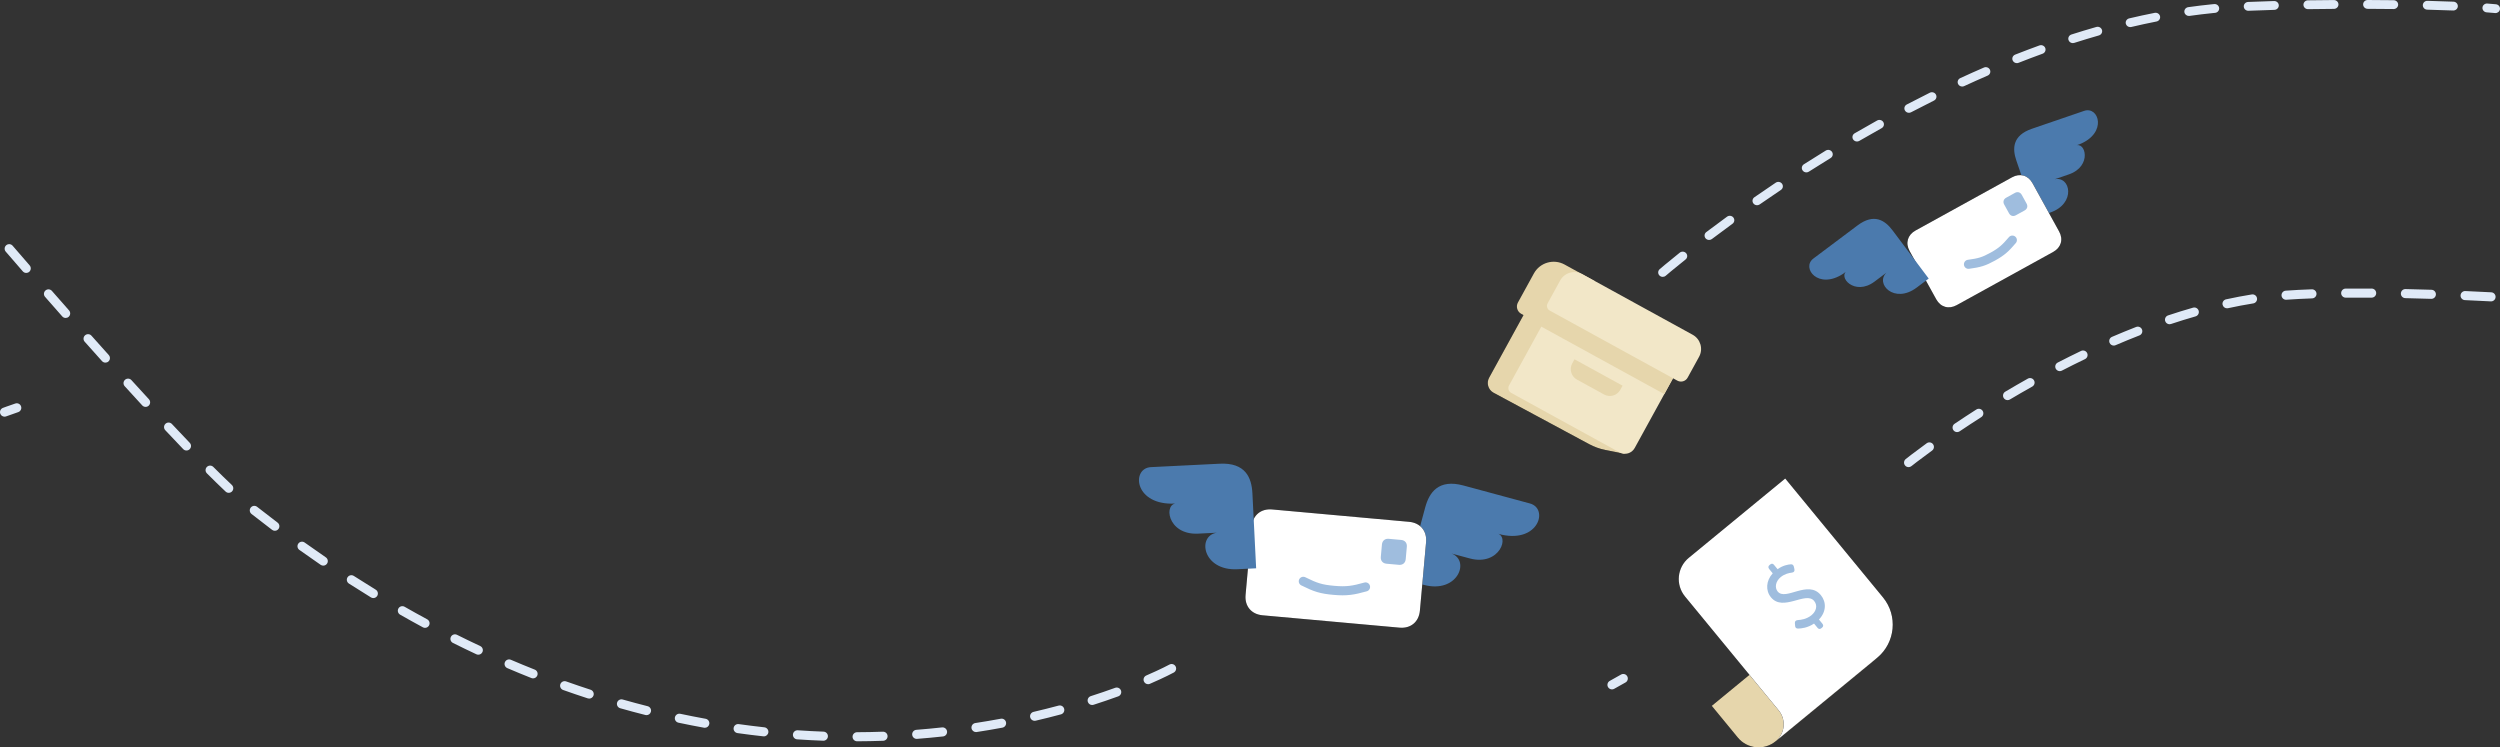 <?xml version="1.0" encoding="UTF-8"?>
<svg width="1927px" height="576px" viewBox="0 0 1927 576" version="1.1" xmlns="http://www.w3.org/2000/svg" xmlns:xlink="http://www.w3.org/1999/xlink">
    <rect x="0" y="0" width="1927" height="576" fill="#333333" stroke="none"/>
    <!-- Generator: Sketch 53.1 (72631) - https://sketchapp.com -->
    <title>img-header-homepage.cf090fe02d8bd88b0d8d6fe9d0abe110</title>
    <desc>Created with Sketch.</desc>
    <g id="Page-1" stroke="none" stroke-width="1" fill="none" fill-rule="evenodd">
        <g id="img-header-homepage.cf090fe02d8bd88b0d8d6fe9d0abe110">
            <g id="Group-50" transform="translate(877, 84)">
                <path d="M241.896,342.662 L237.245,341.405 L255.851,346.433 C279.136,352.724 287.563,328.414 276.09,326.944 L262.135,323.174 L280.743,328.201 C309.173,334.254 316.693,307.968 302.239,304.061 L251.07,290.236 C231.81,285.032 224.698,295.474 221.527,307.21 L206.445,363.031 L220.4,366.802 C246.342,373.81 256.514,348.305 241.896,342.662" id="Fill-14" fill="#4B7AAD" fill-rule="nonzero"></path>
                <g id="Fill-16" transform="translate(83, 308)">
                    <g id="path-3-link" fill="#000000" fill-rule="nonzero">
                        <path d="M134.459,78.701 C133.671,87.427 127.321,92.571 118.762,91.799 L13.184,82.267 C4.63,81.496 -0.701,75.296 0.087,66.571 L4.853,13.782 C5.64,5.057 11.99,-0.088 20.549,0.684 L126.127,10.216 C134.681,10.988 140.012,17.187 139.225,25.913 L134.459,78.701 Z" id="path-3"></path>
                    </g>
                    <g id="path-3-link" fill="#FFFFFF">
                        <path d="M134.459,78.701 C133.671,87.427 127.321,92.571 118.762,91.799 L13.184,82.267 C4.63,81.496 -0.701,75.296 0.087,66.571 L4.853,13.782 C5.64,5.057 11.99,-0.088 20.549,0.684 L126.127,10.216 C134.681,10.988 140.012,17.187 139.225,25.913 L134.459,78.701 Z" id="path-3"></path>
                    </g>
                </g>
                <path d="M188.198,335.678 C188.459,332.786 190.542,331.053 193.43,331.313 L203.028,332.18 C205.92,332.44 207.654,334.524 207.393,337.411 L206.527,347.01 C206.266,349.902 204.183,351.637 201.295,351.375 L191.697,350.51 C188.804,350.248 187.07,348.164 187.331,345.277 L188.198,335.678 Z" id="Fill-18" fill="#9FBDDE" fill-rule="nonzero"></path>
                <path d="M127.577,364.073 C137.12,368.819 141.274,370.147 151.139,371.038 C161.004,371.928 166.02,371.078 175.567,368.405" id="Stroke-20" stroke="#9FBDDE" stroke-width="7" stroke-linecap="round"></path>
                <path d="M60.922,326.609 L65.734,326.37 L46.484,327.327 C22.394,328.524 19.328,302.979 30.851,303.982 L45.288,303.264 L26.038,304.221 C-3.03,304.09 -4.79,276.806 10.165,276.063 L63.104,273.432 C83.029,272.441 87.759,284.157 88.362,296.298 L91.233,354.049 L76.795,354.767 C49.955,356.101 45.439,329.015 60.922,326.609" id="Fill-22" fill="#4B7AAD" fill-rule="nonzero"></path>
                <path d="M706.655,54.195 L703,55.447 L717.621,50.439 C735.92,44.172 730.611,24.234 722.327,28.406 L711.361,32.162 L725.982,27.154 C747.593,18.418 740.796,-2.426 729.436,1.465 L689.227,15.237 C674.092,20.422 674.051,30.552 677.21,39.775 L692.234,83.64 L703.201,79.883 C723.588,72.901 718.902,51.385 706.655,54.195" id="Fill-24" fill="#4B7AAD" fill-rule="nonzero"></path>
                <g id="Fill-26" transform="translate(593, 50)">
                    <g id="path-5-link" fill="#000000" fill-rule="nonzero">
                        <path d="M117.175,44.429 C120.567,50.581 118.655,56.85 112.62,60.178 L38.178,101.219 C32.147,104.543 25.821,102.817 22.43,96.663 L1.909,59.444 C-1.482,53.291 0.429,47.023 6.464,43.696 L80.906,2.654 C86.938,-0.671 93.263,1.056 96.654,7.207 L117.175,44.429 Z" id="path-5"></path>
                    </g>
                    <g id="path-5-link" fill="#FFFFFF">
                        <path d="M117.175,44.429 C120.567,50.581 118.655,56.85 112.62,60.178 L38.178,101.219 C32.147,104.543 25.821,102.817 22.43,96.663 L1.909,59.444 C-1.482,53.291 0.429,47.023 6.464,43.696 L80.906,2.654 C86.938,-0.671 93.263,1.056 96.654,7.207 L117.175,44.429 Z" id="path-5"></path>
                    </g>
                </g>
                <path d="M667.834,73.65 C666.71,71.611 667.316,69.524 669.353,68.401 L676.12,64.671 C678.159,63.546 680.247,64.152 681.369,66.188 L685.101,72.956 C686.225,74.995 685.618,77.083 683.582,78.205 L676.814,81.936 C674.775,83.06 672.688,82.454 671.565,80.418 L667.834,73.65 Z" id="Fill-28" fill="#9FBDDE" fill-rule="nonzero"></path>
                <path d="M640.288,119.723 C648.76,118.595 652.117,117.614 659.072,113.779 C666.028,109.944 668.98,107.127 674.126,101.068" id="Stroke-30" stroke="#9FBDDE" stroke-width="7" stroke-linecap="round"></path>
                <path d="M577.185,126.082 L580.276,123.764 L567.912,133.037 C552.439,144.644 538.938,129.042 547.046,124.538 L556.319,117.582 L543.956,126.856 C524.579,139.813 511.165,122.47 520.771,115.266 L554.772,89.762 C567.571,80.162 575.97,85.826 581.82,93.625 L609.642,130.717 L600.369,137.673 C583.13,150.603 567.974,134.629 577.185,126.082" id="Fill-32" fill="#4B7AAD" fill-rule="nonzero"></path>
                <g id="Fill-34" transform="translate(269, 147)">
                    <g id="path-7-link" fill="#000000" fill-rule="nonzero">
                        <path d="M91.397,115.843 C87.024,114.95 82.808,113.422 78.877,111.309 L5.21,71.703 C1.073,69.432 -0.441,64.236 1.832,60.097 L34.623,0.368 L133.242,54.51 L106.121,118.768 C100.868,117.76 95.458,116.672 91.397,115.843" id="path-7"></path>
                    </g>
                    <g id="path-7-link" fill="#E6D6AC">
                        <path d="M91.397,115.843 C87.024,114.95 82.808,113.422 78.877,111.309 L5.21,71.703 C1.073,69.432 -0.441,64.236 1.832,60.097 L34.623,0.368 L133.242,54.51 L106.121,118.768 C100.868,117.76 95.458,116.672 91.397,115.843" id="path-7"></path>
                    </g>
                </g>
                <path d="M352.117,132.612 L328.974,119.907 C320.539,115.276 309.946,118.36 305.315,126.796 L293.024,149.183 C291.321,152.284 292.455,156.178 295.556,157.881 L328.358,175.888 L352.117,132.612 Z" id="Fill-36" fill="#E6D6AC" fill-rule="nonzero"></path>
                <path d="M371.409,264.721 L287.824,218.833 C285.787,217.715 285.043,215.157 286.161,213.119 L319.219,152.905 L413.985,204.93 L383.015,261.341 C380.744,265.481 375.547,266.993 371.409,264.721" id="Fill-38" fill="#F2E7C8" fill-rule="nonzero"></path>
                <polygon id="Fill-40" fill="#E6D6AC" fill-rule="nonzero" points="405.821 219.801 309.619 166.987 325.582 137.909 421.785 190.724"></polygon>
                <path d="M415.908,209.4 L317.522,155.387 C315.536,154.296 314.809,151.801 315.9,149.815 L325.562,132.214 C328.886,126.163 336.485,123.95 342.538,127.272 L427.711,174.032 C433.763,177.355 435.976,184.955 432.653,191.007 L423.82,207.096 C422.271,209.918 418.729,210.949 415.908,209.4" id="Fill-42" fill="#F2E7C8" fill-rule="nonzero"></path>
                <path d="M359.46,220.092 L338.501,208.585 C334.058,206.146 332.433,200.566 334.872,196.122 L336.619,192.941 L373.67,213.281 L371.923,216.463 C369.483,220.906 363.903,222.531 359.46,220.092" id="Fill-44" fill="#E6D6AC" fill-rule="nonzero"></path>
                <g id="Fill-46" transform="translate(442, 395)">
                    <g id="path-9-link" fill="#000000" fill-rule="nonzero">
                        <path d="M0.417,65.069 L79.515,0.019 L97.897,22.372 L100.818,25.923 C107.423,33.955 119.288,35.111 127.319,28.506 L49.689,92.348 C40.847,99.62 27.784,98.346 20.512,89.505 L0.417,65.069 Z" id="path-9"></path>
                    </g>
                    <g id="path-9-link" fill="#E6D6AC">
                        <path d="M0.417,65.069 L79.515,0.019 L97.897,22.372 L100.818,25.923 C107.423,33.955 119.288,35.111 127.319,28.506 L49.689,92.348 C40.847,99.62 27.784,98.346 20.512,89.505 L0.417,65.069 Z" id="path-9"></path>
                    </g>
                </g>
                <g id="Fill-48" transform="translate(416, 284)">
                    <g id="path-11-link" fill="#000000" fill-rule="nonzero">
                        <path d="M158.373,92.432 C170.001,106.572 167.966,127.46 153.826,139.089 L90.96,190.789 L75.689,203.348 C82.899,197.418 83.937,186.767 78.008,179.557 L5.811,91.767 C-1.617,82.736 -0.316,69.394 8.715,61.966 L83.046,0.837 L158.373,92.432 Z" id="path-11"></path>
                    </g>
                    <g id="path-11-link" fill="#FFFFFF">
                        <path d="M158.373,92.432 C170.001,106.572 167.966,127.46 153.826,139.089 L90.96,190.789 L75.689,203.348 C82.899,197.418 83.937,186.767 78.008,179.557 L5.811,91.767 C-1.617,82.736 -0.316,69.394 8.715,61.966 L83.046,0.837 L158.373,92.432 Z" id="path-11"></path>
                    </g>
                </g>
            </g>
            <g id="Page-1" fill="#E0EAF7" fill-rule="nonzero">
                <path d="M1242.508,531.388 C1241.275,531.388 1240.078,530.735 1239.441,529.577 C1238.507,527.885 1239.122,525.756 1240.815,524.823 C1243.655,523.255 1246.576,521.617 1249.495,519.954 C1251.173,518.996 1253.311,519.582 1254.269,521.263 C1255.226,522.943 1254.64,525.079 1252.96,526.036 C1250.014,527.715 1247.065,529.369 1244.195,530.951 C1243.659,531.247 1243.08,531.388 1242.508,531.388" id="Fill-1"></path>
                <path d="M3.502,321.171 C2.088,321.171 0.756,320.308 0.227,318.906 C-0.456,317.098 0.456,315.079 2.265,314.396 C2.401,314.344 5.7,313.101 11.805,311.03 C13.634,310.409 15.623,311.391 16.243,313.221 C16.864,315.051 15.884,317.038 14.053,317.659 C8.076,319.687 4.771,320.932 4.737,320.944 C4.33,321.098 3.912,321.171 3.502,321.171" id="Fill-6"></path>
                <path d="M20.229,210.376 C19.25,210.376 18.276,209.968 17.584,209.172 C11.818,202.534 7.306,197.311 4.426,193.971 C3.166,192.507 3.329,190.297 4.793,189.034 C6.258,187.773 8.469,187.939 9.729,189.4 C12.604,192.736 17.11,197.952 22.869,204.58 C24.137,206.04 23.982,208.25 22.523,209.519 C21.86,210.094 21.041,210.376 20.229,210.376 L20.229,210.376 Z M50.608,245.079 C49.639,245.079 48.673,244.679 47.981,243.895 C43.331,238.622 38.895,233.575 34.739,228.831 C33.464,227.378 33.609,225.166 35.063,223.893 C36.517,222.621 38.728,222.763 40.002,224.218 C44.156,228.956 48.584,233.997 53.231,239.264 C54.51,240.714 54.371,242.925 52.922,244.204 C52.257,244.791 51.431,245.079 50.608,245.079 L50.608,245.079 Z M81.248,279.517 C80.288,279.517 79.334,279.125 78.641,278.355 C74.105,273.303 69.633,268.302 65.272,263.401 C63.986,261.958 64.115,259.745 65.558,258.46 C67.001,257.175 69.215,257.302 70.499,258.747 C74.856,263.64 79.32,268.633 83.85,273.678 C85.141,275.116 85.022,277.329 83.585,278.621 C82.916,279.221 82.081,279.517 81.248,279.517 L81.248,279.517 Z M112.228,313.628 C111.282,313.628 110.341,313.248 109.651,312.498 C105.147,307.603 100.624,302.654 96.117,297.698 C94.817,296.269 94.921,294.055 96.352,292.754 C97.782,291.453 99.995,291.559 101.296,292.989 C105.793,297.936 110.306,302.872 114.802,307.758 C116.112,309.181 116.019,311.395 114.597,312.703 C113.924,313.322 113.075,313.628 112.228,313.628 L112.228,313.628 Z M143.738,347.25 C142.817,347.25 141.899,346.889 141.21,346.172 C136.834,341.607 132.186,336.704 127.394,331.6 C126.072,330.19 126.141,327.976 127.55,326.652 C128.96,325.328 131.175,325.398 132.499,326.809 C137.274,331.896 141.905,336.781 146.263,341.328 C147.601,342.724 147.554,344.939 146.16,346.276 C145.481,346.927 144.608,347.25 143.738,347.25 L143.738,347.25 Z M176.31,379.867 C175.451,379.867 174.588,379.552 173.912,378.915 C169.562,374.818 164.704,370.089 159.474,364.857 C158.107,363.491 158.107,361.274 159.474,359.908 C160.84,358.541 163.055,358.541 164.423,359.908 C169.605,365.09 174.412,369.771 178.71,373.819 C180.119,375.145 180.185,377.359 178.859,378.767 C178.171,379.498 177.243,379.867 176.31,379.867 L176.31,379.867 Z M211.851,409.126 C211.117,409.126 210.375,408.896 209.744,408.418 C204.474,404.434 199.127,400.309 193.857,396.158 C192.339,394.962 192.077,392.762 193.273,391.243 C194.469,389.724 196.668,389.464 198.188,390.658 C203.423,394.78 208.732,398.877 213.964,402.834 C215.506,404 215.812,406.194 214.647,407.736 C213.958,408.647 212.911,409.126 211.851,409.126 L211.851,409.126 Z M249.172,435.993 C248.492,435.993 247.803,435.795 247.198,435.382 C241.714,431.63 236.181,427.759 230.756,423.877 C229.184,422.752 228.821,420.565 229.946,418.994 C231.071,417.421 233.255,417.059 234.828,418.184 C240.214,422.037 245.707,425.88 251.151,429.605 C252.746,430.696 253.155,432.874 252.064,434.47 C251.386,435.46 250.288,435.993 249.172,435.993 L249.172,435.993 Z M287.765,460.997 C287.142,460.997 286.512,460.831 285.942,460.482 C280.3,457.03 274.58,453.439 268.94,449.811 C267.313,448.765 266.844,446.6 267.889,444.974 C268.935,443.348 271.101,442.877 272.726,443.924 C278.324,447.524 284,451.087 289.596,454.512 C291.245,455.521 291.762,457.676 290.753,459.324 C290.094,460.402 288.943,460.997 287.765,460.997 L287.765,460.997 Z M327.615,483.948 C327.053,483.948 326.483,483.813 325.955,483.526 C320.127,480.379 314.223,477.097 308.404,473.772 C306.726,472.813 306.142,470.675 307.101,468.997 C308.062,467.317 310.2,466.737 311.877,467.694 C317.647,470.992 323.502,474.246 329.281,477.368 C330.983,478.286 331.616,480.41 330.697,482.11 C330.065,483.282 328.86,483.948 327.615,483.948 L327.615,483.948 Z M368.678,504.646 C368.182,504.646 367.676,504.539 367.197,504.314 C361.204,501.508 355.122,498.565 349.118,495.566 C347.387,494.703 346.685,492.602 347.548,490.872 C348.413,489.144 350.517,488.443 352.245,489.305 C358.197,492.276 364.226,495.193 370.166,497.975 C371.916,498.795 372.67,500.878 371.851,502.629 C371.255,503.899 369.995,504.646 368.678,504.646 L368.678,504.646 Z M410.892,522.889 C410.462,522.889 410.026,522.81 409.603,522.642 C403.438,520.197 397.188,517.623 391.029,514.988 C389.25,514.229 388.425,512.172 389.187,510.395 C389.947,508.619 392.005,507.794 393.781,508.553 C399.882,511.162 406.075,513.713 412.183,516.134 C413.979,516.847 414.858,518.88 414.147,520.678 C413.601,522.051 412.284,522.889 410.892,522.889 L410.892,522.889 Z M884.957,527.375 C883.602,527.375 882.313,526.585 881.742,525.263 C880.976,523.488 881.792,521.429 883.567,520.661 C895.082,515.684 901.331,512.281 901.393,512.248 C903.087,511.319 905.215,511.944 906.143,513.639 C907.071,515.334 906.448,517.46 904.753,518.389 C904.491,518.532 898.194,521.964 886.343,527.087 C885.891,527.282 885.419,527.375 884.957,527.375 L884.957,527.375 Z M454.154,538.479 C453.796,538.479 453.432,538.423 453.074,538.307 C446.755,536.256 440.356,534.079 434.048,531.835 C432.228,531.187 431.277,529.185 431.925,527.363 C432.574,525.544 434.575,524.593 436.397,525.239 C442.64,527.462 448.978,529.618 455.233,531.648 C457.072,532.245 458.079,534.22 457.483,536.058 C457.002,537.537 455.63,538.479 454.154,538.479 L454.154,538.479 Z M841.831,543.417 C840.348,543.417 838.972,542.469 838.497,540.982 C837.909,539.141 838.923,537.171 840.764,536.582 C847.128,534.547 853.457,532.388 859.572,530.165 C861.385,529.505 863.395,530.44 864.057,532.259 C864.717,534.075 863.78,536.083 861.962,536.743 C855.761,538.998 849.346,541.187 842.898,543.25 C842.543,543.363 842.183,543.417 841.831,543.417 L841.831,543.417 Z M498.337,551.23 C498.053,551.23 497.764,551.195 497.478,551.123 C491.027,549.492 484.497,547.739 478.065,545.912 C476.205,545.384 475.127,543.448 475.654,541.589 C476.183,539.728 478.125,538.65 479.978,539.178 C486.344,540.986 492.81,542.723 499.192,544.336 C501.067,544.811 502.202,546.714 501.728,548.587 C501.327,550.174 499.902,551.23 498.337,551.23 L498.337,551.23 Z M797.468,555.611 C795.876,555.611 794.438,554.519 794.062,552.902 C793.625,551.02 794.797,549.139 796.679,548.701 C803.149,547.199 809.639,545.574 815.968,543.871 C817.84,543.369 819.755,544.475 820.258,546.342 C820.76,548.209 819.654,550.129 817.788,550.631 C811.379,552.355 804.811,553.999 798.264,555.52 C797.997,555.581 797.731,555.611 797.468,555.611 L797.468,555.611 Z M543.279,560.98 C543.072,560.98 542.862,560.962 542.652,560.924 C536.101,559.736 529.463,558.431 522.927,557.042 C521.037,556.64 519.83,554.781 520.231,552.891 C520.633,551 522.494,549.801 524.381,550.194 C530.851,551.569 537.417,552.861 543.899,554.035 C545.801,554.38 547.063,556.201 546.72,558.104 C546.413,559.795 544.939,560.98 543.279,560.98 L543.279,560.98 Z M752.293,564.284 C750.593,564.284 749.102,563.044 748.837,561.313 C748.545,559.401 749.859,557.615 751.769,557.323 C758.318,556.322 764.915,555.202 771.376,553.996 C773.277,553.63 775.106,554.894 775.46,556.794 C775.814,558.694 774.562,560.522 772.663,560.877 C766.125,562.098 759.452,563.23 752.827,564.243 C752.648,564.271 752.47,564.284 752.293,564.284 L752.293,564.284 Z M588.789,567.588 C588.663,567.588 588.534,567.581 588.405,567.567 C581.784,566.844 575.072,566.005 568.455,565.074 C566.54,564.805 565.207,563.035 565.476,561.121 C565.745,559.207 567.516,557.866 569.428,558.143 C575.975,559.063 582.615,559.893 589.165,560.608 C591.087,560.818 592.475,562.547 592.264,564.468 C592.068,566.261 590.552,567.588 588.789,567.588 L588.789,567.588 Z M706.597,569.527 C704.788,569.527 703.254,568.133 703.112,566.297 C702.962,564.37 704.404,562.687 706.332,562.538 C712.92,562.028 719.582,561.405 726.135,560.686 C728.051,560.482 729.784,561.861 729.996,563.783 C730.207,565.704 728.821,567.434 726.899,567.645 C720.274,568.372 713.535,569.002 706.871,569.517 C706.779,569.524 706.688,569.527 706.597,569.527 L706.597,569.527 Z M634.654,570.95 C634.61,570.95 634.566,570.949 634.521,570.947 C627.865,570.7 621.109,570.343 614.441,569.886 C612.511,569.753 611.056,568.082 611.188,566.154 C611.319,564.225 613.01,562.778 614.918,562.901 C621.514,563.355 628.197,563.708 634.782,563.952 C636.712,564.024 638.221,565.648 638.149,567.58 C638.08,569.468 636.527,570.95 634.654,570.95 L634.654,570.95 Z M660.645,571.386 C658.718,571.386 657.153,569.827 657.145,567.898 C657.139,565.966 658.699,564.393 660.633,564.386 C667.231,564.361 673.92,564.23 680.516,563.994 C682.489,563.945 684.072,565.436 684.139,567.367 C684.207,569.3 682.698,570.921 680.766,570.99 C674.096,571.228 667.332,571.36 660.659,571.386 L660.645,571.386 Z" id="Fill-8"></path>
                <path d="M1808.062,229.438 C1806.143,229.438 1804.581,227.889 1804.563,225.966 C1804.546,224.035 1806.101,222.454 1808.034,222.438 C1814.703,222.381 1821.425,222.383 1828.094,222.428 C1830.028,222.44 1831.583,224.018 1831.572,225.952 C1831.559,227.875 1829.995,229.428 1828.072,229.428 L1828.047,229.428 C1821.414,229.383 1814.726,229.381 1808.092,229.438 L1808.062,229.438 Z M1874.094,230.356 C1874.056,230.356 1874.018,230.355 1873.98,230.353 C1867.239,230.137 1860.52,229.956 1854.008,229.811 C1852.076,229.769 1850.543,228.167 1850.586,226.236 C1850.629,224.303 1852.243,222.744 1854.164,222.814 C1860.697,222.958 1867.44,223.141 1874.206,223.357 C1876.137,223.418 1877.653,225.036 1877.591,226.968 C1877.531,228.862 1875.976,230.356 1874.094,230.356 L1874.094,230.356 Z M1762.086,231.04 C1760.267,231.04 1758.732,229.631 1758.6,227.788 C1758.461,225.859 1759.915,224.185 1761.841,224.048 C1767.955,223.613 1774.716,223.258 1781.939,222.995 C1783.853,222.935 1785.494,224.434 1785.564,226.367 C1785.634,228.298 1784.126,229.921 1782.194,229.992 C1775.051,230.25 1768.371,230.601 1762.34,231.03 C1762.255,231.036 1762.17,231.04 1762.086,231.04 L1762.086,231.04 Z M1920.101,232.308 C1920.039,232.308 1919.974,232.305 1919.909,232.303 C1915.678,232.073 1908.782,231.719 1899.944,231.333 C1898.012,231.25 1896.514,229.615 1896.599,227.685 C1896.682,225.752 1898.341,224.264 1900.248,224.339 C1909.118,224.726 1916.042,225.083 1920.289,225.312 C1922.218,225.417 1923.698,227.067 1923.593,228.998 C1923.493,230.863 1921.948,232.308 1920.101,232.308 L1920.101,232.308 Z M1716.59,237.642 C1714.979,237.642 1713.531,236.524 1713.172,234.887 C1712.761,232.999 1713.958,231.132 1715.847,230.72 C1722.515,229.267 1729.195,228 1735.698,226.956 C1737.611,226.641 1739.402,227.948 1739.708,229.857 C1740.014,231.764 1738.716,233.56 1736.807,233.868 C1730.431,234.891 1723.88,236.132 1717.339,237.56 C1717.086,237.615 1716.836,237.642 1716.59,237.642 L1716.59,237.642 Z M1672.267,249.925 C1670.802,249.925 1669.436,248.999 1668.947,247.531 C1668.335,245.697 1669.328,243.714 1671.161,243.105 C1677.611,240.957 1684.089,238.951 1690.415,237.142 C1692.275,236.611 1694.209,237.688 1694.742,239.544 C1695.273,241.404 1694.197,243.34 1692.338,243.873 C1686.11,245.653 1679.728,247.629 1673.374,249.745 C1673.006,249.868 1672.633,249.925 1672.267,249.925 L1672.267,249.925 Z M1629.29,266.373 C1627.932,266.373 1626.642,265.58 1626.072,264.255 C1625.307,262.479 1626.128,260.421 1627.903,259.658 C1634.139,256.974 1640.408,254.403 1646.534,252.014 C1648.336,251.314 1650.366,252.203 1651.066,254.004 C1651.768,255.805 1650.878,257.834 1649.078,258.536 C1643.025,260.896 1636.832,263.435 1630.67,266.087 C1630.219,266.281 1629.751,266.373 1629.29,266.373 L1629.29,266.373 Z M1587.687,286.074 C1586.418,286.074 1585.195,285.382 1584.573,284.176 C1583.687,282.459 1584.361,280.348 1586.08,279.462 C1592.084,276.365 1598.146,273.348 1604.091,270.495 C1605.836,269.663 1607.925,270.396 1608.762,272.137 C1609.598,273.88 1608.862,275.971 1607.12,276.808 C1601.234,279.63 1595.234,282.616 1589.289,285.683 C1588.774,285.947 1588.226,286.074 1587.687,286.074 L1587.687,286.074 Z M1547.435,308.423 C1546.242,308.423 1545.079,307.812 1544.424,306.712 C1543.436,305.05 1543.982,302.902 1545.642,301.916 C1551.419,298.478 1557.28,295.094 1563.057,291.854 C1564.745,290.913 1566.877,291.509 1567.822,293.195 C1568.767,294.882 1568.167,297.014 1566.482,297.959 C1560.754,301.171 1554.947,304.526 1549.22,307.93 C1548.66,308.264 1548.043,308.423 1547.435,308.423 L1547.435,308.423 Z M1508.534,333.065 C1507.409,333.065 1506.304,332.524 1505.629,331.522 C1504.549,329.918 1504.973,327.743 1506.575,326.663 C1512.105,322.937 1517.764,319.226 1523.393,315.632 C1525.022,314.594 1527.186,315.07 1528.226,316.7 C1529.266,318.329 1528.79,320.493 1527.16,321.533 C1521.58,325.094 1515.969,328.774 1510.487,332.467 C1509.887,332.873 1509.207,333.065 1508.534,333.065 L1508.534,333.065 Z M1471.134,360.067 C1470.111,360.067 1469.095,359.62 1468.405,358.759 C1467.194,357.252 1467.434,355.05 1468.94,353.839 C1469.178,353.649 1474.86,349.092 1485.121,341.649 C1486.685,340.514 1488.876,340.863 1490.008,342.428 C1491.143,343.993 1490.795,346.18 1489.23,347.315 C1479.126,354.647 1473.381,359.25 1473.325,359.296 C1472.678,359.815 1471.905,360.067 1471.134,360.067 L1471.134,360.067 Z" id="Fill-10"></path>
                <path d="M1845.007,6.968 L1844.962,6.968 C1838.421,6.887 1831.7,6.834 1824.986,6.809 C1823.054,6.801 1821.492,5.271 1821.5,3.391 C1821.508,1.515 1823.073,0 1825,0 L1825.014,0 C1831.747,0.025 1838.488,0.08 1845.05,0.16 C1846.983,0.183 1848.53,1.726 1848.506,3.607 C1848.482,5.472 1846.919,6.968 1845.007,6.968 L1845.007,6.968 Z M1778.993,7.056 C1777.085,7.056 1775.524,5.566 1775.494,3.704 C1775.465,1.823 1777.008,0.276 1778.941,0.247 C1785.508,0.15 1792.246,0.079 1798.967,0.035 L1798.99,0.035 C1800.913,0.035 1802.478,1.545 1802.49,3.417 C1802.503,5.297 1800.946,6.831 1799.014,6.844 C1792.313,6.886 1785.595,6.957 1779.048,7.056 L1778.993,7.056 Z M1891.005,8.1 C1890.956,8.1 1890.907,8.099 1890.859,8.097 C1884.657,7.849 1877.947,7.632 1870.915,7.452 C1868.983,7.402 1867.457,5.838 1867.508,3.959 C1867.56,2.08 1869.168,0.559 1871.099,0.645 C1878.166,0.827 1884.91,1.045 1891.146,1.295 C1893.077,1.371 1894.578,2.958 1894.499,4.836 C1894.422,6.667 1892.871,8.1 1891.005,8.1 L1891.005,8.1 Z M1732.993,8.309 C1731.132,8.309 1729.583,6.883 1729.5,5.057 C1729.413,3.179 1730.909,1.588 1732.84,1.505 C1738.931,1.239 1745.677,1.002 1752.89,0.799 C1754.83,0.769 1756.434,2.223 1756.49,4.103 C1756.546,5.982 1755.026,7.55 1753.093,7.603 C1745.916,7.807 1739.207,8.042 1733.153,8.305 C1733.1,8.308 1733.046,8.309 1732.993,8.309 L1732.993,8.309 Z M1923.505,10.077 C1923.394,10.077 1923.281,10.072 1923.169,10.062 C1921.132,9.872 1918.972,9.693 1916.698,9.521 C1914.772,9.376 1913.33,7.739 1913.48,5.864 C1913.628,3.99 1915.322,2.576 1917.239,2.733 C1919.556,2.907 1921.757,3.091 1923.833,3.284 C1925.758,3.463 1927.169,5.124 1926.986,6.995 C1926.813,8.758 1925.288,10.077 1923.505,10.077 L1923.505,10.077 Z M1687.184,12.292 C1685.474,12.292 1683.978,11.073 1683.724,9.379 C1683.445,7.518 1684.77,5.79 1686.683,5.519 C1692.858,4.643 1699.069,3.893 1705.144,3.287 C1705.651,3.235 1706.173,3.184 1706.709,3.136 C1708.638,2.969 1710.342,4.332 1710.524,6.204 C1710.706,8.075 1709.294,9.736 1707.369,9.913 C1706.855,9.961 1706.352,10.01 1705.861,10.059 C1699.881,10.656 1693.77,11.396 1687.693,12.256 C1687.522,12.281 1687.351,12.292 1687.184,12.292 L1687.184,12.292 Z M1641.984,20.889 C1640.406,20.889 1638.975,19.844 1638.586,18.288 C1638.129,16.461 1639.28,14.62 1641.159,14.175 C1647.757,12.614 1654.38,11.176 1660.846,9.904 C1662.743,9.535 1664.588,10.722 1664.971,12.565 C1665.354,14.407 1664.129,16.203 1662.235,16.577 C1655.858,17.832 1649.323,19.25 1642.814,20.79 C1642.536,20.857 1642.258,20.889 1641.984,20.889 L1641.984,20.889 Z M1597.739,33.235 C1596.269,33.235 1594.901,32.325 1594.415,30.893 C1593.812,29.108 1594.811,27.183 1596.647,26.595 C1603.064,24.542 1609.53,22.586 1615.866,20.779 C1617.717,20.248 1619.666,21.284 1620.209,23.088 C1620.753,24.892 1619.691,26.783 1617.835,27.312 C1611.572,29.098 1605.179,31.033 1598.834,33.063 C1598.471,33.179 1598.103,33.235 1597.739,33.235 L1597.739,33.235 Z M1554.595,48.664 C1553.212,48.664 1551.902,47.861 1551.35,46.538 C1550.624,44.796 1551.487,42.81 1553.279,42.103 C1559.52,39.644 1565.814,37.261 1571.986,35.02 C1573.8,34.364 1575.814,35.259 1576.489,37.019 C1577.165,38.781 1576.245,40.743 1574.434,41.399 C1568.321,43.618 1562.089,45.977 1555.908,48.414 C1555.478,48.583 1555.032,48.664 1554.595,48.664 L1554.595,48.664 Z M1512.467,66.705 C1511.157,66.705 1509.902,65.987 1509.303,64.758 C1508.474,63.06 1509.218,61.03 1510.965,60.224 C1517.04,57.42 1523.184,54.671 1529.226,52.054 C1530.992,51.291 1533.062,52.062 1533.847,53.78 C1534.633,55.499 1533.839,57.51 1532.073,58.275 C1526.082,60.869 1519.99,63.594 1513.965,66.375 C1513.481,66.599 1512.97,66.705 1512.467,66.705 L1512.467,66.705 Z M1471.399,86.944 C1470.153,86.944 1468.945,86.294 1468.314,85.152 C1467.398,83.497 1468.034,81.432 1469.736,80.541 C1475.662,77.438 1481.649,74.384 1487.53,71.46 C1489.252,70.607 1491.36,71.268 1492.239,72.941 C1493.119,74.616 1492.438,76.667 1490.716,77.521 C1484.878,80.424 1478.937,83.457 1473.055,86.536 C1472.527,86.812 1471.959,86.944 1471.399,86.944 L1471.399,86.944 Z M1431.365,109.075 C1430.175,109.075 1429.015,108.483 1428.359,107.417 C1427.366,105.804 1427.906,103.714 1429.566,102.748 C1435.297,99.413 1441.13,96.091 1446.902,92.877 C1448.578,91.941 1450.717,92.507 1451.678,94.139 C1452.639,95.771 1452.058,97.851 1450.38,98.785 C1444.648,101.979 1438.854,105.277 1433.159,108.591 C1432.597,108.918 1431.978,109.075 1431.365,109.075 L1431.365,109.075 Z M1392.348,132.875 C1391.208,132.875 1390.091,132.335 1389.419,131.338 C1388.359,129.767 1388.809,127.656 1390.425,126.625 C1395.989,123.073 1401.673,119.516 1407.316,116.05 C1408.949,115.046 1411.111,115.521 1412.144,117.112 C1413.175,118.703 1412.687,120.805 1411.052,121.808 C1405.444,125.252 1399.796,128.787 1394.265,132.317 C1393.673,132.695 1393.007,132.875 1392.348,132.875 L1392.348,132.875 Z M1354.339,158.195 C1353.247,158.195 1352.171,157.699 1351.487,156.769 C1350.364,155.238 1350.729,153.113 1352.302,152.02 C1357.716,148.26 1363.25,144.484 1368.751,140.798 C1370.344,139.732 1372.523,140.121 1373.618,141.67 C1374.715,143.218 1374.314,145.338 1372.722,146.404 C1367.254,150.069 1361.752,153.822 1356.37,157.561 C1355.754,157.989 1355.043,158.195 1354.339,158.195 L1354.339,158.195 Z M1317.378,184.965 C1316.334,184.965 1315.301,184.512 1314.611,183.649 C1313.425,182.164 1313.701,180.026 1315.228,178.872 C1320.422,174.946 1325.801,170.958 1331.214,167.015 C1332.762,165.89 1334.955,166.196 1336.113,167.7 C1337.272,169.205 1336.957,171.339 1335.409,172.465 C1330.029,176.384 1324.684,180.348 1319.523,184.249 C1318.884,184.731 1318.128,184.965 1317.378,184.965 L1317.378,184.965 Z M1281.634,213.406 C1280.67,213.406 1279.71,213.021 1279.019,212.265 C1277.734,210.861 1277.862,208.709 1279.306,207.459 C1279.361,207.412 1284.88,202.641 1294.78,194.738 C1296.277,193.546 1298.481,193.758 1299.707,195.21 C1300.933,196.664 1300.716,198.809 1299.222,200.002 C1289.443,207.807 1284.014,212.499 1283.96,212.544 C1283.293,213.122 1282.462,213.406 1281.634,213.406 L1281.634,213.406 Z" id="Fill-12"></path>
            </g>
            <path d="M1383.657,482.265 L1383.501,480.335 C1383.403,478.803 1384.205,478.144 1385.747,477.95 C1388.166,477.843 1392.596,477.242 1396.334,474.168 C1399.86,471.268 1401.277,466.788 1398.335,463.211 C1391.922,455.413 1374.455,471.838 1365.053,460.409 C1360.793,455.228 1361.187,447.653 1366.414,441.922 L1363.734,438.663 C1362.77,437.489 1362.871,436.419 1363.993,435.496 L1364.42,435.145 C1365.542,434.222 1366.517,434.318 1367.35,435.331 L1370.162,438.749 C1374.184,435.801 1378.127,435.154 1380.307,434.972 C1381.697,434.814 1382.453,435.624 1382.762,436.981 L1383.166,438.887 C1383.415,440.385 1382.648,441.195 1381.106,441.388 C1379.067,441.631 1375.61,442.326 1372.566,444.831 C1368.561,448.125 1367.794,452.962 1370.254,455.954 C1376.402,463.431 1393.608,446.684 1403.491,458.702 C1407.883,464.042 1407.79,471.55 1402.049,477.524 L1404.641,480.677 C1405.564,481.798 1405.556,482.878 1404.435,483.801 L1404.006,484.152 C1402.886,485.075 1401.861,485.023 1401.025,484.007 L1398.258,480.642 C1393.312,483.993 1388.404,484.448 1385.944,484.502 C1384.465,484.555 1383.664,483.692 1383.657,482.265" id="Fill-74" fill="#9FBDDE" fill-rule="nonzero"></path>
        </g>
    </g>
</svg>
